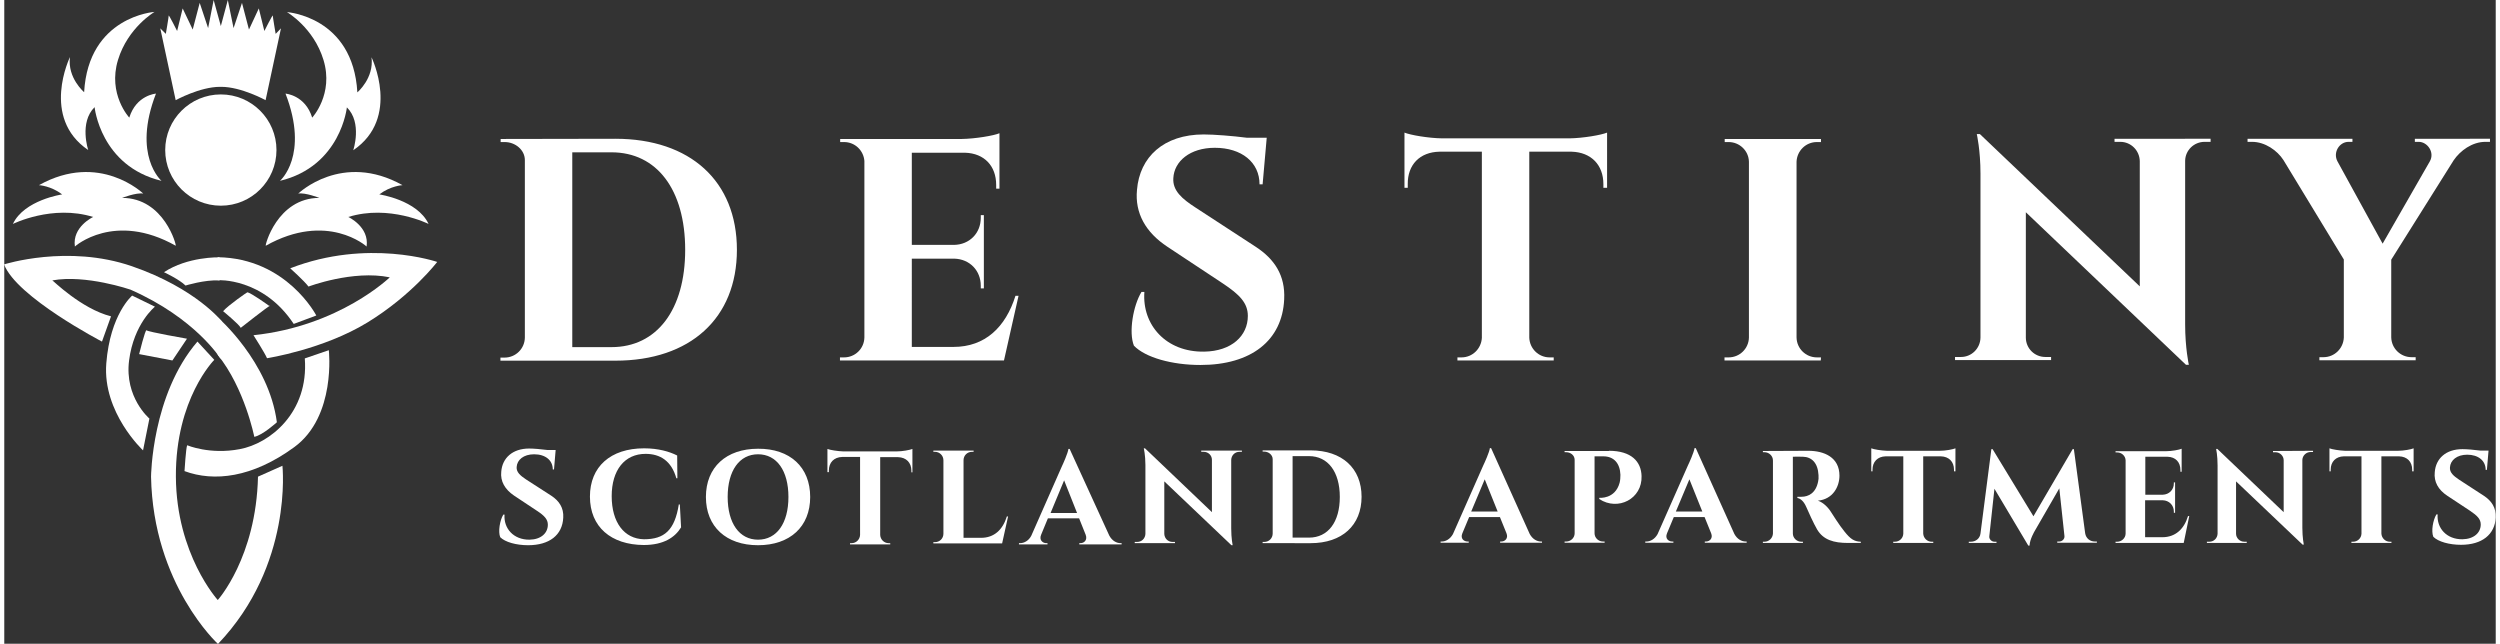 <?xml version="1.0" encoding="utf-8"?>
<!-- Generator: Adobe Illustrator 24.3.0, SVG Export Plug-In . SVG Version: 6.00 Build 0)  -->
<svg version="1.1" id="Layer_1" xmlns="http://www.w3.org/2000/svg" xmlns:xlink="http://www.w3.org/1999/xlink" x="0px" y="0px"
	 viewBox="0 0 1213.7 313.6" style="enable-background:new 0 0 1213.7 313.6;" xml:space="preserve" width="400" height="103">
<rect x="0" y="0" width="1213.7" height="313.6" fill="#333333" stroke="none"/>
<style type="text/css">
	.st0{fill:#FFFFFF;}
</style>
<g>
	<circle class="st0" cx="105.5" cy="73.1" r="27.1"/>
	<path class="st0" d="M132.2,16.5c0,0-1.4-8.2-1.4-8.9s-4.1,7.5-4.1,7.5l-2.7-11l-4.8,10.3l-3.4-13l-4.1,12.3L108.9,0l-3.4,12.7
		L102,0l-2.7,13.7L95.2,1.4l-3.4,13L86.9,4.1l-2.7,11c0,0-4.1-8.2-4.1-7.5s-1.4,8.9-1.4,8.9l-2.7-2.7l7.5,35c0,0,11.8-6.5,21.6-6.5
		v0c0.1,0,0.2,0,0.3,0c0.1,0,0.2,0,0.3,0v0c9.8,0,21.6,6.5,21.6,6.5l7.5-35L132.2,16.5z"/>
	<g>
		<path class="st0" d="M134.3,88.1c0,0,14.4-12.3,2.7-42.5c0,0,9.6,0.7,13,11.7c0,0,10.6-11.4,5.5-28.1
			c-4.8-15.8-17.8-23.3-17.8-23.3s32.2,2.1,34.3,39.1c0,0,8.2-6.9,6.9-17.1c0,0,14.4,29.5-8.9,45.3c0,0,4.5-13.4-3.1-20.9
			C166.9,52.1,164.1,80.9,134.3,88.1z"/>
		<path class="st0" d="M76.6,88.1c0,0-14.4-12.3-2.7-42.5c0,0-9.6,0.7-13,11.7c0,0-10.6-11.4-5.5-28.1C60.2,13.4,73.2,5.8,73.2,5.8
			S41,7.9,38.9,44.9c0,0-8.2-6.9-6.9-17.1c0,0-14.4,29.5,8.9,45.3c0,0-4.5-13.4,3.1-20.9C44,52.1,46.8,80.9,76.6,88.1z"/>
	</g>
	<g>
		<path class="st0" d="M127.4,119.7c-0.6,0.3,5.5-23.3,26.1-23.3c0,0-6.9-2.7-10.3-2.1c0,0,21.3-20.6,50.8-4.1c0,0-5.8,0.3-11.3,4.5
			c0,0,18.5,2.7,24,14.4c0,0-19.2-9.6-39.1-3.4c0,0,10.3,4.8,8.9,14.4C176.5,120,157.3,102.9,127.4,119.7z"/>
		<path class="st0" d="M83.5,119.7c0.6,0.3-5.5-23.3-26.1-23.3c0,0,6.9-2.7,10.3-2.1c0,0-21.3-20.6-50.8-4.1c0,0,5.8,0.3,11.3,4.5
			c0,0-18.5,2.7-24,14.4c0,0,19.2-9.6,39.1-3.4c0,0-10.3,4.8-8.9,14.4C34.4,120,53.7,102.9,83.5,119.7z"/>
	</g>
	<g>
		<g>
			<path class="st0" d="M104,125.3v11.2c0,0,22-1.4,37,21.3l11-4.1C152,153.7,137.6,125.8,104,125.3z"/>
			<path class="st0" d="M139.3,130.7c0,0,6.9,6.2,8.9,8.9c0,0,21.6-8.2,39.6-4.5c0,0-24.5,23.8-66.4,28.2c0,0,5.5,8.6,6.6,11.2
				c0,0,27.3-4.2,48.9-17.4s34-29.5,34-29.5S177.2,116,139.3,130.7z"/>
			<path class="st0" d="M104,154.6c0,0,24.9,21.5,28.8,51.1c0,0-6.9,6.3-11,7.1c0,0-4.7-23.7-17.8-39.9V154.6z"/>
			<path class="st0" d="M89.1,216.9c0,0,11,4.7,25.6,1.9c14.6-2.7,33.7-17.7,31.7-44.2l11.7-4c0,0,3.7,32.2-16.8,47.2
				s-39.2,17-53.5,11.7C87.8,229.5,88.5,218.1,89.1,216.9z"/>
			<path class="st0" d="M123.6,232.2l11.9-5.3c0,0,5.3,48.4-31.4,86.8c0,0-31.6-28.9-32.6-81.5c0,0,0.3-39.9,22.6-65.8l8.2,8.9
				c0,0-18.9,18.9-18.7,56.9c0.2,37.9,20.4,60.1,20.4,60.1S122.7,271.6,123.6,232.2z"/>
			<path class="st0" d="M106.6,151.6c0,0,7.7,6.3,8.6,8.1c0,0,13.7-10.8,14.2-10.7c0.5,0.1-0.5-0.1-0.5-0.1s-8.7-6.3-10.5-6.5
				C118.4,142.3,109.2,148.6,106.6,151.6z"/>
			<path class="st0" d="M77.8,132.6c0,0,7.5,3.5,10.5,6.5c0,0,9.3-2.9,16.6-2.5l1.7-8.9l-1.9-2.3C104.6,125.3,89.3,125,77.8,132.6z"
				/>
			<path class="st0" d="M69.3,160.9c-0.6-0.6-3.6,11.6-3.6,11.6l16.2,3.1L89,165C89,165,70.1,161.7,69.3,160.9z"/>
			<path class="st0" d="M62.3,144l11.1,5.4c0,0-10.3,8.2-12.6,26.2c-2.3,18,9.9,28.3,9.9,28.3l-3.1,15.5c0,0-19.8-18.4-17.9-42.4
				S62.3,144,62.3,144z"/>
			<path class="st0" d="M52,154.1l-4.4,12.3c0,0-41.7-21.7-47.7-37.6c0,0,31-9.9,62.3,0.9s43.9,27,43.9,27l-0.7,18.1
				c0,0-12.1-19.7-43.9-33.7c0,0-21.8-7.5-38.1-4.5C23.4,136.3,37.4,150.4,52,154.1z"/>
		</g>
	</g>
</g>
<g>
	<path class="st0" d="M266.5,241.5c3.8,2.5,6.1,5.9,5.8,10.7c-0.4,8.4-6.7,13.4-17.1,13.4c-5.8,0-11.2-1.5-13.6-3.9
		c-1.1-2.7-0.2-8.2,1.5-11h0.6c-0.5,6.7,4.4,12.3,12.2,12.2c5.6-0.1,8.9-3.2,8.9-7.3c0-2.6-1.7-4.4-5.2-6.7l-11.3-7.5
		c-4.4-3-6.7-6.9-6.2-11.6c0.5-6.7,5.5-11.3,13.6-11.3c2.1,0,5.8,0.3,8.8,0.7h4.1l-0.8,9.5h-0.6c0-4.5-3.6-7.4-9.1-7.4
		c-5.1,0-8.3,2.7-8.5,6.2c-0.2,2.5,1.8,4.2,4.5,6L266.5,241.5z"/>
	<path class="st0" d="M329.1,245.8l0.6,11.1c-2.9,4.8-8.4,8.6-18.2,8.6c-15.9-0.1-26.2-8.8-26.2-23.6c0-14.5,10-23.5,26.4-23.5
		c6.9,0,12.4,1.6,16.1,3.5l0.1,11.1h-0.5c-2.4-8.5-7.9-11.9-15-11.9c-10.2,0-16.5,7.9-16.5,20.6c0,12.8,6.1,20.8,15.7,21
		c9.9,0,15-4.3,17-17L329.1,245.8z"/>
	<path class="st0" d="M392.6,242.1c0,14.5-9.9,23.5-25.4,23.5c-15.5,0-25.4-9-25.4-23.5c0-14.5,9.9-23.5,25.4-23.5
		C382.7,218.5,392.6,227.5,392.6,242.1z M382,242.1c0-12.8-5.7-20.8-14.8-20.8s-14.8,8-14.8,20.8c0,12.8,5.7,20.8,14.8,20.8
		S382,254.9,382,242.1z"/>
	<path class="st0" d="M442.6,230.1l-0.7,0v-0.8c0-3.9-2.5-6.5-6.5-6.6h-8.7v37.9c0.1,2.2,1.9,4,4.1,4h0.8l0,0.6h-19.6l0-0.6h0.8
		c2.2,0,4-1.8,4.1-4v-38h-8.7c-4,0.1-6.5,2.7-6.5,6.6v0.8l-0.7,0v-11.3c1.2,0.5,4.9,1.1,7.7,1.2h26c2.8,0,6.5-0.7,7.7-1.2V230.1z"/>
	<path class="st0" d="M486.1,264.7h-33.5l0-0.6h0.8c2.3,0,4.1-1.8,4.1-4.1v-35.8c0-2.3-1.9-4.1-4.1-4.1h-0.8l0-0.6h19.6l0,0.6h-0.8
		c-2.3,0-4.1,1.8-4.1,4.1v37.8h8.5c6.5,0,10.6-4,12.6-10.4h0.6L486.1,264.7z"/>
	<path class="st0" d="M538.3,260.9c1.4,2.6,3.6,3.7,5.5,3.7h0.5v0.6h-20.6v-0.6h0.6c1.7,0,3.5-1.5,2.5-4.1l-3.2-8h-15.2l-3.3,8
		c-1.1,2.6,0.8,4.1,2.5,4.1h0.6v0.6h-13.9v-0.6h0.6c1.8,0,4.1-1.1,5.4-3.6l14.9-33.8c0.5-1,3-6.6,3.2-8.5h0.6L538.3,260.9z
		 M522.6,249.9l-6.3-15.9l-6.6,15.9H522.6z"/>
	<path class="st0" d="M602.9,219.5l0,0.6h-1.2c-2.2,0-3.9,1.7-4,3.9v33.4c0,4.9,0.7,8.2,0.7,8.2h-0.6l-32.7-31.1v25.6
		c0.1,2.2,1.8,3.9,4,3.9h1.2l0,0.6h-19.6l0-0.6h1.2c2.2,0,3.9-1.7,4-3.9v-33.6c0-4.8-0.8-8.1-0.8-8.1h0.6l32.6,31.1V224
		c0-2.2-1.8-3.9-4-3.9h-1.2l0-0.6L602.9,219.5z"/>
	<path class="st0" d="M636.4,219.4c15.3,0,24.8,8.7,24.8,22.6c0,13.9-9.5,22.6-24.8,22.6H613l0-0.6h0.8c2.3,0,4.1-1.8,4.1-4.1v-36.2
		c0-2.1-2-3.7-4.1-3.7H613l0-0.6L636.4,219.4z M627.6,261.9h8c9.3,0,15-7.6,15-19.8c0-12.3-5.8-19.9-15-19.9h-8V261.9z"/>
</g>
<g>
	<path class="st0" d="M743.1,260.1c1.4,2.6,3.6,3.7,5.5,3.7h0.5v0.6h-20.4v-0.6h0.6c1.7,0,3.5-1.5,2.5-4l-3.2-7.9h-15l-3.3,7.9
		c-1.1,2.6,0.8,4,2.5,4h0.6v0.6h-13.7v-0.6h0.6c1.8,0,4-1.1,5.4-3.6l14.8-33.5c0.5-1,3-6.5,3.2-8.4h0.6L743.1,260.1z M727.5,249.2
		l-6.3-15.7l-6.6,15.7H727.5z"/>
	<path class="st0" d="M781.7,219.6c11,0,15.7,5.3,15.9,12.3c0.4,11.1-11.5,17.2-20.6,11.2l0-0.6c0,0,7.7,0.8,9.9-7.3
		c0.3-1.1,0.4-2.6,0.4-3.9c-0.2-5.5-3.1-9-8.3-9h-4.3v37.5c0,2.2,1.9,4,4.1,4h0.8l0,0.6h-19.5l0-0.6h0.8c2.2,0,4.1-1.8,4.1-4V224
		c0-2.2-2-3.7-4.1-3.7h-0.8l0-0.6H781.7z"/>
	<path class="st0" d="M842.8,260.1c1.4,2.6,3.6,3.7,5.5,3.7h0.5v0.6h-20.4v-0.6h0.6c1.7,0,3.5-1.5,2.5-4l-3.2-7.9h-15l-3.3,7.9
		c-1.1,2.6,0.8,4,2.5,4h0.6v0.6h-13.7v-0.6h0.6c1.8,0,4-1.1,5.4-3.6l14.8-33.5c0.5-1,3-6.5,3.2-8.4h0.6L842.8,260.1z M827.2,249.2
		l-6.3-15.7l-6.6,15.7H827.2z"/>
	<path class="st0" d="M878.8,219.6c7.8,0,15.2,3.2,15.2,12.1c0,5.4-3.2,11.5-10.5,12.2c2.7,0.9,5.1,3.4,6.5,5.7
		c0.2,0.3,4,6.4,6.5,9.4c2.8,3.5,4.6,4.8,7.9,4.9v0.6h-6.2c-7,0-12.1-1.5-15.1-6.6c-1.6-2.7-4.5-9.1-5.3-11c-1.2-2.7-2.7-4-4.3-4.3
		v-0.6h2c3.4,0,7-1.8,8.1-7.4c0.2-0.8,0.3-1.8,0.2-3.1c-0.3-6.1-3.4-8.9-7.6-9c-1.7-0.1-4.1,0-4.9,0v37.4c0,2.2,1.9,4,4.1,4h0.8
		l0,0.6h-19.5l0-0.6h0.8c2.2,0,4-1.8,4.1-4v-35.6c0-2.2-1.9-4-4.1-4h-0.8l0-0.6L878.8,219.6z"/>
	<path class="st0" d="M950.4,229.6l-0.6,0v-0.8c0-3.9-2.5-6.4-6.4-6.5h-8.6v37.6c0.1,2.2,1.9,4,4.1,4h0.8l0,0.6h-19.5l0-0.6h0.8
		c2.2,0,4-1.7,4.1-3.9v-37.7h-8.6c-3.9,0.1-6.4,2.6-6.4,6.5v0.8l-0.6,0v-11.2c1.2,0.5,4.8,1.1,7.6,1.2h25.8c2.8,0,6.4-0.7,7.6-1.2
		V229.6z"/>
	<path class="st0" d="M1013.7,259.8c0.4,2.5,2.4,4,4.7,4h1v0.6h-19.3v-0.6h1c1.4,0,2.7-1.3,2.5-2.7l-2.5-23.2l-12,20.8
		c0,0-2.4,4-2.5,7.1H986l-16.5-27.7l-2.5,23.1c-0.2,1.4,1.1,2.7,2.5,2.7h1v0.6H957v-0.6h1c2.3,0,4.4-1.5,4.7-4l5.3-41.1h0.6
		l19.9,32.7l19.1-32.7h0.6L1013.7,259.8z"/>
	<path class="st0" d="M1061.7,264.5h-33.2l0-0.6h0.8c2.2,0,4.1-1.8,4.1-4v-35.7c-0.1-2.1-1.9-3.8-4.1-3.8h-0.8l0-0.6h24.6
		c2.8,0,6.5-0.7,7.6-1.2v11.2l-0.6,0v-0.8c0-3.9-2.4-6.4-6.3-6.5H1043V241h8.5c3.1-0.1,5.4-2.4,5.4-5.5V235l0.6,0v14.8l-0.6,0v-0.6
		c0-3.1-2.3-5.4-5.4-5.5h-8.6v18h8.4c6.4,0,10.6-4,12.5-10.3h0.6L1061.7,264.5z"/>
	<path class="st0" d="M1124.7,219.6l0,0.6h-1.2c-2.1,0-3.9,1.7-4,3.8v33.1c0,4.8,0.7,8.2,0.7,8.2h-0.6l-32.4-30.8V260
		c0,2.1,1.8,3.9,4,3.9h1.2l0,0.6H1073l0-0.6h1.2c2.2,0,3.9-1.7,4-3.9v-33.3c0-4.8-0.7-8-0.7-8h0.6l32.3,30.8v-25.3
		c0-2.1-1.8-3.9-4-3.9h-1.2l0-0.6L1124.7,219.6z"/>
	<path class="st0" d="M1173.6,229.6l-0.6,0v-0.8c0-3.9-2.5-6.4-6.4-6.5h-8.6v37.6c0.1,2.2,1.9,4,4.1,4h0.8l0,0.6h-19.5l0-0.6h0.8
		c2.2,0,4-1.7,4.1-3.9v-37.7h-8.6c-3.9,0.1-6.4,2.6-6.4,6.5v0.8l-0.6,0v-11.2c1.2,0.5,4.8,1.1,7.6,1.2h25.8c2.8,0,6.4-0.7,7.6-1.2
		V229.6z"/>
	<path class="st0" d="M1207.9,241.5c3.8,2.5,6,5.8,5.8,10.6c-0.4,8.3-6.7,13.3-16.9,13.3c-5.7,0-11.1-1.5-13.5-3.9
		c-1.1-2.7-0.2-8.1,1.5-10.9h0.6c-0.5,6.7,4.4,12.2,12.1,12.1c5.6-0.1,8.9-3.2,8.9-7.2c0-2.6-1.7-4.3-5.1-6.6l-11.2-7.4
		c-4.4-2.9-6.6-6.8-6.1-11.5c0.5-6.6,5.4-11.2,13.5-11.2c2.1,0,5.8,0.3,8.7,0.7h4l-0.8,9.4h-0.6c0-4.5-3.6-7.4-9-7.4
		c-5,0-8.2,2.7-8.4,6.2c-0.2,2.5,1.8,4.2,4.5,6L1207.9,241.5z"/>
</g>
<path class="st0" d="M297.7,67.6c36.5,0,59.2,20.7,59.2,54.1c0,33.3-22.7,54-59.2,54h-56l0-1.5h2c5.4,0,9.8-4.3,9.9-9.7V78
	c0-5-4.7-8.8-9.8-8.8h-2l0-1.5L297.7,67.6z M276.7,169.1h19.1c22.1,0,35.9-18.2,35.9-47.4c0-29.3-13.8-47.5-35.9-47.5h-19.1V169.1z"
	/>
<path class="st0" d="M487,175.6h-79.9l0-1.5h2c5.4,0,9.8-4.3,9.9-9.7v-86c-0.4-5.1-4.6-9.2-9.9-9.2h-1.9l0-1.5h59.2
	c6.6-0.1,15.6-1.6,18.4-2.8v27l-1.6,0v-1.8c0-9.3-5.8-15.4-15.1-15.7h-26v44.9h20.5c7.6-0.1,13.1-5.7,13.1-13.2v-1.3l1.5,0v35.7
	l-1.5,0v-1.3c0-7.4-5.4-13-12.9-13.2h-20.7V169h20.3c15.4,0,25.4-9.6,30.2-24.9h1.5L487,175.6z"/>
<path class="st0" d="M609.6,120.2c9.2,6,14.5,14,13.9,25.6c-0.9,20.1-16.1,32-40.8,32c-13.8,0-26.8-3.6-32.4-9.4
	c-2.6-6.5-0.4-19.5,3.7-26.2h1.4c-1.2,16.1,10.6,29.4,29.1,29.1c13.4-0.2,21.3-7.7,21.3-17.4c0-6.3-4-10.4-12.3-15.9l-26.9-17.8
	c-10.6-7-15.9-16.4-14.8-27.7c1.3-16,13-27,32.5-27c5,0,14,0.7,21,1.6h9.7l-2,22.7h-1.5c0-10.7-8.7-17.8-21.8-17.8
	c-12.1,0-19.8,6.6-20.2,14.8c-0.4,6.1,4.3,10.1,10.8,14.3L609.6,120.2z"/>
<path class="st0" d="M780.6,91.5l-1.6,0v-1.8c0-9.4-6-15.5-15.4-15.8h-20.7v90.6c0.2,5.3,4.5,9.6,9.9,9.6h2l0,1.5h-46.9l0-1.5h2
	c5.3,0,9.6-4.2,9.9-9.5V73.9h-20.7c-9.5,0.2-15.5,6.3-15.4,15.8v1.8l-1.6,0V64.6c2.9,1.2,11.7,2.7,18.3,2.8h62.1
	c6.6-0.1,15.4-1.6,18.3-2.8V91.5z"/>
<path class="st0" d="M884.9,175.6H838l0-1.5h2c5.4,0,9.8-4.3,9.9-9.7V78.8c-0.1-5.3-4.5-9.6-9.9-9.6h-1.9l0-1.5h46.9l0,1.5h-2
	c-5.4,0-9.7,4.3-9.9,9.6v85.6c0.1,5.4,4.5,9.7,9.9,9.7h2L884.9,175.6z"/>
<path class="st0" d="M1074.8,67.6l0,1.5h-2.9c-5.2,0-9.4,4.1-9.5,9.2v79.7c0,11.6,1.8,19.7,1.8,19.7h-1.4l-78-74.3v61.2
	c0.1,5.2,4.3,9.3,9.5,9.3h2.8l0,1.5h-46.8l0-1.5h2.9c5.2,0,9.4-4.2,9.5-9.4V84.6c0-11.5-1.8-19.3-1.8-19.3h1.5l77.9,74.2v-61
	c-0.1-5.2-4.3-9.4-9.5-9.4h-2.8l0-1.5L1074.8,67.6z"/>
<path class="st0" d="M1210.9,67.6v1.5h-2.2c-6.5,0-12.3,4.3-15.5,9l-30.4,48.4v37.8c0.1,5.4,4.5,9.7,9.9,9.7h2l0,1.5h-46.9l0-1.5h2
	c5.4,0,9.7-4.3,9.9-9.6v-38L1110.3,78c-3-4.7-9-8.9-15.3-8.9h-2.2v-1.5h51.1v1.5h-1.9c-4.5,0-7.7,5.2-5.4,9.5l22,40.1l23-40.1
	c2.5-4.4-1.2-9.5-5.4-9.5h-1.9v-1.5H1210.9z"/>
</svg>
